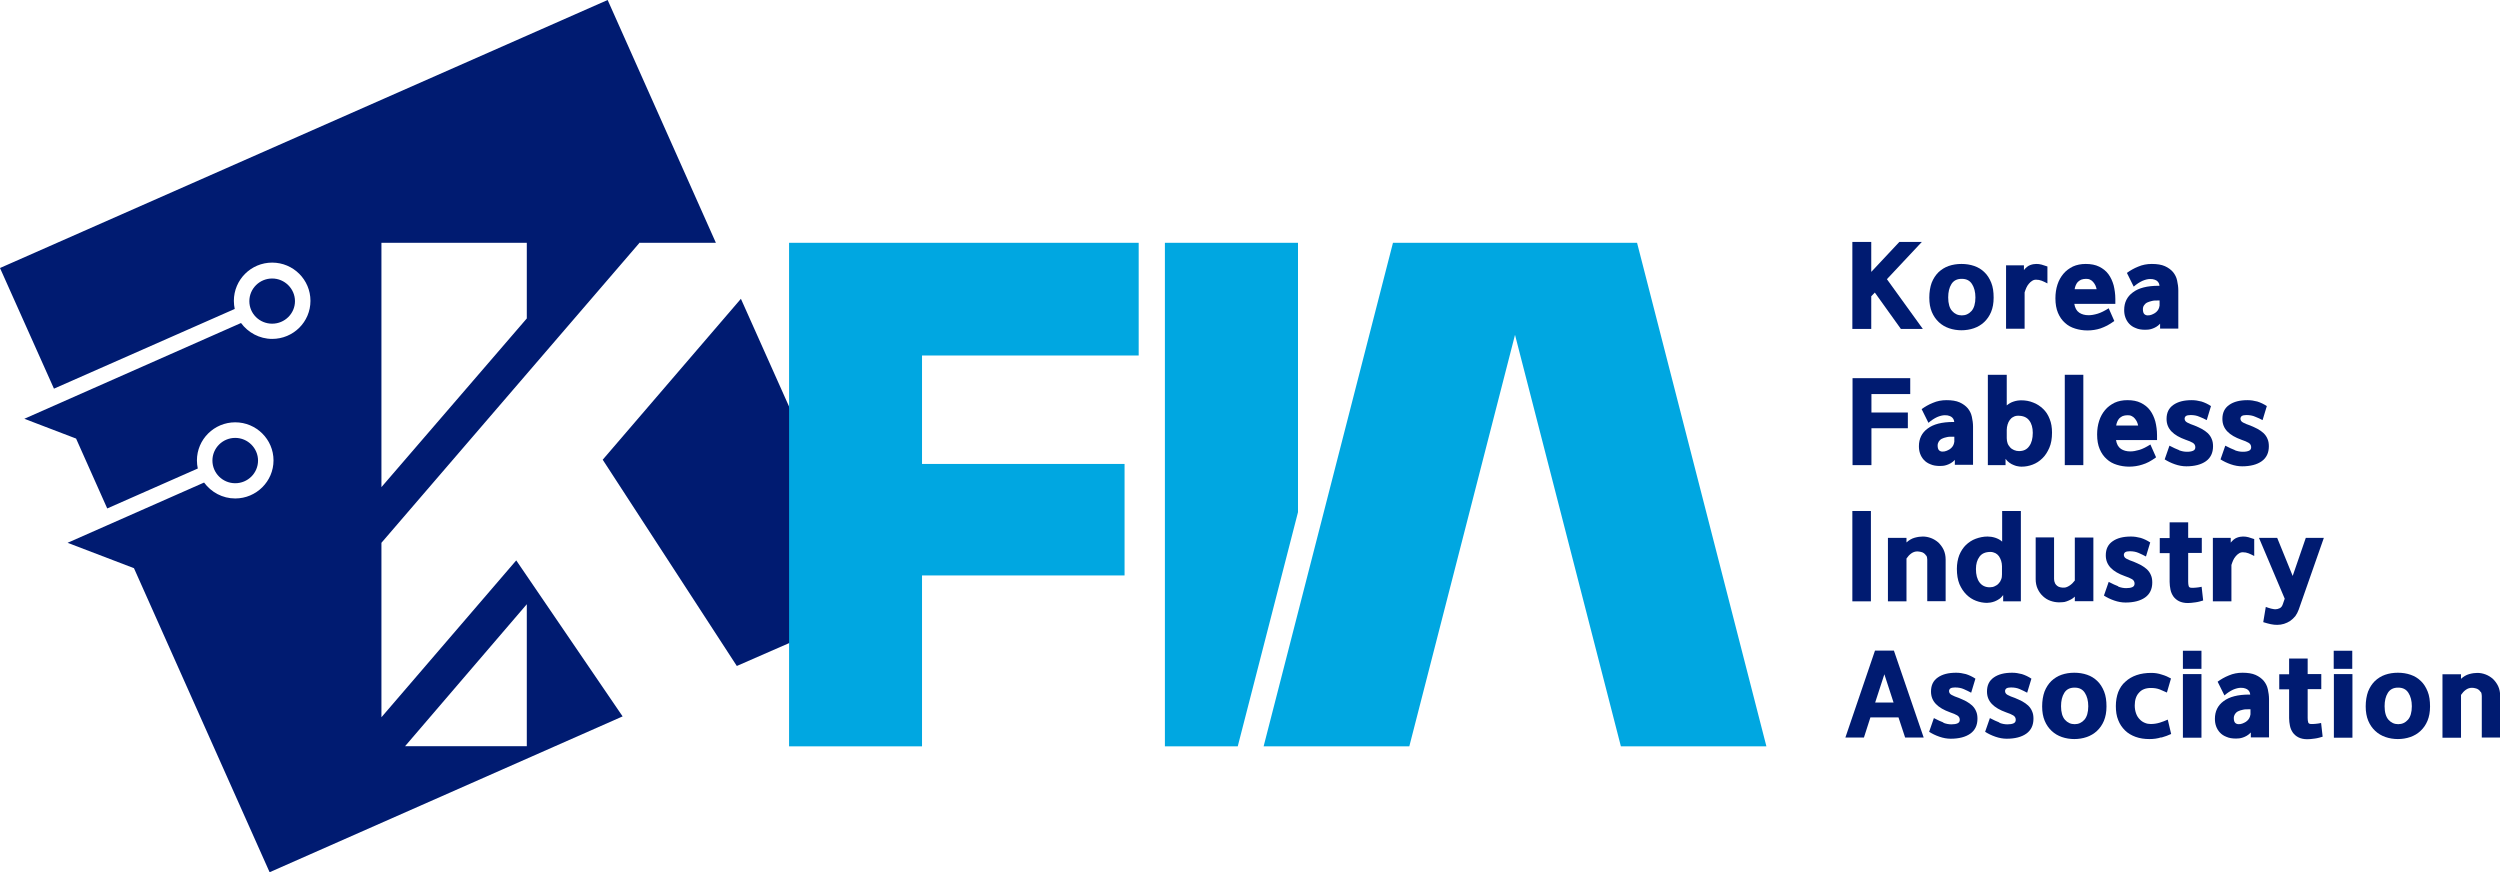 <svg width="192" height="67" viewBox="0 0 192 67" fill="none" xmlns="http://www.w3.org/2000/svg">
<g clip-path="url(#clip0_675_9441)">
<path d="M20.902 21.389C19.935 21.389 19.15 22.169 19.15 23.13C19.15 24.092 19.935 24.859 20.902 24.859C21.869 24.859 22.654 24.079 22.654 23.13C22.654 22.182 21.869 21.389 20.902 21.389ZM49.137 18.647H54.98L46.667 0L0 20.583L4.144 29.849L18.026 23.728C17.987 23.533 17.961 23.325 17.961 23.104C17.961 21.48 19.281 20.168 20.902 20.168C22.523 20.168 23.843 21.48 23.843 23.104C23.843 24.729 22.523 26.028 20.902 26.028C19.922 26.028 19.046 25.534 18.51 24.807L1.869 32.162L5.843 33.682L8.235 39.049L15.19 35.982C15.15 35.787 15.124 35.579 15.124 35.358C15.124 33.747 16.444 32.434 18.065 32.434C19.686 32.434 21.006 33.747 21.006 35.358C21.006 36.969 19.686 38.282 18.065 38.282C17.085 38.282 16.222 37.801 15.673 37.06L5.19 41.687L10.288 43.636L20.706 66.987L47.817 55.019L39.647 43.038L29.294 55.084V41.687L49.137 18.621V18.647ZM29.294 18.647H40.458V24.456L29.294 37.411V18.647ZM40.458 46.404V57.306H31.111L40.458 46.404ZM19.817 35.371C19.817 34.423 19.033 33.63 18.065 33.63C17.098 33.63 16.314 34.41 16.314 35.371C16.314 36.333 17.098 37.112 18.065 37.112C19.033 37.112 19.817 36.333 19.817 35.371Z" fill="#001B71"/>
<path d="M60.601 31.226L56.902 22.948L46.288 35.306L56.588 51.147L60.601 49.392L67.373 46.404L60.601 31.226Z" fill="#001B71"/>
<path d="M125.726 18.647H106.98L97.046 57.319H108.235L116.353 25.716L124.484 57.319H135.66L125.726 18.647Z" fill="#00A7E1"/>
<path d="M70.811 27.302V35.631H86.366V44.194H70.811V57.319H60.601V18.647H87.451V27.302H70.811Z" fill="#00A7E1"/>
<path d="M99.686 18.647V39.335L95.059 57.319H89.464V18.647H99.686Z" fill="#00A7E1"/>
<path d="M143.726 20.869L145.869 18.582H147.595L144.915 21.441L147.673 25.261H145.987L143.987 22.468L143.712 22.753V25.261H142.261V18.582H143.712V20.869H143.726Z" fill="#001B71"/>
<path d="M150.654 25.365C150.314 25.365 149.987 25.313 149.686 25.209C149.386 25.105 149.124 24.95 148.902 24.742C148.68 24.534 148.497 24.274 148.366 23.962C148.235 23.65 148.17 23.286 148.17 22.857C148.17 22.429 148.235 22.039 148.353 21.714C148.484 21.389 148.654 21.129 148.876 20.908C149.098 20.7 149.359 20.531 149.66 20.427C149.961 20.323 150.288 20.271 150.641 20.271C150.993 20.271 151.32 20.323 151.621 20.427C151.922 20.531 152.183 20.687 152.405 20.908C152.627 21.116 152.797 21.389 152.928 21.714C153.059 22.039 153.111 22.416 153.111 22.857C153.111 23.299 153.046 23.637 152.915 23.962C152.784 24.274 152.601 24.534 152.379 24.742C152.157 24.95 151.895 25.105 151.595 25.209C151.294 25.313 150.967 25.365 150.627 25.365H150.654ZM150.654 21.415C150.301 21.415 150.039 21.545 149.869 21.818C149.699 22.091 149.621 22.429 149.621 22.844C149.621 23.312 149.725 23.663 149.922 23.884C150.118 24.105 150.366 24.222 150.667 24.222C150.967 24.222 151.216 24.105 151.412 23.884C151.608 23.663 151.712 23.312 151.712 22.844C151.712 22.429 151.621 22.078 151.451 21.818C151.281 21.545 151.02 21.415 150.667 21.415H150.654Z" fill="#001B71"/>
<path d="M155.438 20.739C155.582 20.557 155.739 20.427 155.908 20.362C156.078 20.297 156.235 20.271 156.379 20.271C156.523 20.271 156.667 20.285 156.797 20.323C156.928 20.362 157.085 20.414 157.242 20.466V21.766C157.072 21.675 156.928 21.61 156.797 21.558C156.667 21.506 156.523 21.48 156.366 21.48C156.261 21.48 156.157 21.506 156.065 21.571C155.974 21.623 155.895 21.701 155.817 21.792C155.739 21.883 155.673 21.987 155.621 22.104C155.569 22.221 155.529 22.338 155.49 22.455V25.248H154.065V20.375H155.438V20.726V20.739Z" fill="#001B71"/>
<path d="M162.366 24.664C162.183 24.794 162 24.91 161.83 25.002C161.66 25.093 161.49 25.157 161.32 25.222C161.163 25.274 160.993 25.313 160.824 25.339C160.654 25.365 160.484 25.378 160.314 25.378C159.987 25.378 159.66 25.326 159.373 25.235C159.072 25.144 158.81 25.002 158.588 24.794C158.366 24.599 158.183 24.339 158.052 24.027C157.922 23.715 157.856 23.351 157.856 22.909C157.856 22.532 157.908 22.182 158.013 21.857C158.118 21.532 158.275 21.259 158.471 21.025C158.667 20.791 158.915 20.609 159.203 20.466C159.49 20.337 159.817 20.271 160.183 20.271C160.588 20.271 160.928 20.337 161.216 20.479C161.503 20.622 161.739 20.804 161.922 21.051C162.105 21.298 162.235 21.584 162.327 21.909C162.405 22.234 162.458 22.584 162.458 22.961V23.143C162.458 23.208 162.458 23.286 162.458 23.338H159.307C159.359 23.65 159.477 23.871 159.686 24.014C159.882 24.144 160.118 24.209 160.405 24.209C160.614 24.209 160.837 24.17 161.098 24.092C161.359 24.014 161.634 23.871 161.948 23.676L162.379 24.651L162.366 24.664ZM160.209 21.415C160.065 21.415 159.935 21.441 159.83 21.48C159.725 21.532 159.647 21.584 159.569 21.662C159.503 21.74 159.451 21.818 159.412 21.922C159.373 22.013 159.346 22.117 159.333 22.208H161.02C161.007 22.117 160.967 22.026 160.928 21.922C160.889 21.831 160.824 21.74 160.758 21.662C160.693 21.584 160.614 21.519 160.523 21.48C160.431 21.428 160.327 21.415 160.196 21.415H160.209Z" fill="#001B71"/>
<path d="M165.856 22C165.856 21.935 165.83 21.857 165.817 21.792C165.791 21.727 165.752 21.662 165.699 21.61C165.647 21.558 165.569 21.506 165.477 21.48C165.386 21.441 165.268 21.428 165.124 21.428C164.954 21.428 164.745 21.48 164.536 21.571C164.314 21.675 164.091 21.818 163.869 22.013L163.346 20.96C163.595 20.778 163.882 20.609 164.209 20.479C164.536 20.337 164.889 20.271 165.255 20.271C165.66 20.271 166 20.323 166.261 20.44C166.523 20.557 166.732 20.713 166.889 20.895C167.046 21.09 167.15 21.298 167.203 21.545C167.255 21.792 167.294 22.039 167.294 22.299V25.235H165.895V24.859C165.804 24.962 165.699 25.041 165.595 25.105C165.49 25.17 165.386 25.209 165.281 25.248C165.176 25.287 165.085 25.3 164.993 25.313C164.902 25.313 164.823 25.326 164.758 25.326C164.471 25.326 164.222 25.287 164.026 25.196C163.817 25.119 163.647 25.002 163.516 24.859C163.386 24.716 163.294 24.56 163.229 24.378C163.163 24.196 163.137 24.014 163.137 23.806C163.137 23.234 163.359 22.779 163.804 22.455C164.248 22.117 164.902 21.948 165.778 21.948H165.882L165.856 22ZM165.817 23.637C165.843 23.546 165.856 23.494 165.856 23.468V23.078H165.686C165.529 23.078 165.399 23.078 165.255 23.117C165.111 23.156 165.006 23.182 164.902 23.234C164.797 23.286 164.719 23.364 164.667 23.442C164.601 23.533 164.575 23.624 164.575 23.754C164.575 23.923 164.614 24.053 164.68 24.118C164.745 24.183 164.837 24.222 164.941 24.222C165.046 24.222 165.15 24.209 165.242 24.17C165.333 24.131 165.425 24.092 165.503 24.04C165.582 23.988 165.647 23.923 165.699 23.858C165.752 23.793 165.791 23.715 165.817 23.637Z" fill="#001B71"/>
<path d="M146.706 29.043V30.264H143.726V31.681H146.523V32.889H143.726V35.722H142.275V29.043H146.706Z" fill="#001B71"/>
<path d="M150.092 32.46C150.092 32.395 150.065 32.318 150.052 32.252C150.026 32.188 149.987 32.123 149.935 32.071C149.882 32.019 149.804 31.967 149.712 31.941C149.621 31.902 149.503 31.889 149.359 31.889C149.19 31.889 148.98 31.941 148.771 32.032C148.549 32.136 148.327 32.279 148.105 32.473L147.582 31.421C147.83 31.239 148.118 31.07 148.444 30.94C148.771 30.797 149.124 30.732 149.49 30.732C149.895 30.732 150.235 30.784 150.497 30.901C150.758 31.018 150.967 31.174 151.124 31.356C151.281 31.551 151.386 31.759 151.438 32.006C151.49 32.252 151.529 32.499 151.529 32.759V35.696H150.131V35.319C150.039 35.423 149.935 35.501 149.83 35.566C149.726 35.631 149.621 35.67 149.516 35.709C149.412 35.748 149.32 35.761 149.229 35.774C149.137 35.774 149.059 35.787 148.993 35.787C148.706 35.787 148.458 35.748 148.261 35.657C148.052 35.579 147.882 35.462 147.752 35.319C147.621 35.176 147.529 35.02 147.464 34.838C147.399 34.657 147.373 34.475 147.373 34.267C147.373 33.695 147.595 33.24 148.039 32.915C148.484 32.577 149.137 32.408 150.013 32.408H150.118L150.092 32.46ZM150.052 34.098C150.078 34.007 150.092 33.955 150.092 33.929V33.539H149.922C149.765 33.539 149.634 33.539 149.49 33.578C149.359 33.604 149.242 33.643 149.137 33.695C149.033 33.747 148.954 33.825 148.902 33.903C148.85 33.994 148.81 34.085 148.81 34.215C148.81 34.384 148.85 34.514 148.915 34.578C148.98 34.644 149.072 34.682 149.176 34.682C149.281 34.682 149.386 34.669 149.477 34.63C149.569 34.592 149.66 34.553 149.739 34.501C149.817 34.449 149.882 34.384 149.935 34.319C149.987 34.254 150.026 34.176 150.052 34.098Z" fill="#001B71"/>
<path d="M154.118 28.783V31.135C154.274 31.005 154.444 30.901 154.654 30.836C154.85 30.771 155.046 30.745 155.242 30.745C155.556 30.745 155.856 30.797 156.144 30.914C156.431 31.018 156.68 31.187 156.902 31.395C157.124 31.603 157.294 31.863 157.412 32.175C157.542 32.486 157.595 32.837 157.595 33.227C157.595 33.682 157.529 34.072 157.386 34.397C157.242 34.721 157.072 34.994 156.85 35.202C156.627 35.423 156.379 35.579 156.105 35.683C155.83 35.787 155.556 35.839 155.268 35.839C155.189 35.839 155.098 35.839 154.993 35.813C154.889 35.8 154.784 35.774 154.667 35.722C154.549 35.683 154.444 35.618 154.327 35.54C154.222 35.462 154.118 35.371 154.026 35.241V35.722H152.667V28.783H154.118ZM154.118 33.656C154.118 33.799 154.144 33.929 154.183 34.046C154.222 34.163 154.301 34.267 154.379 34.358C154.457 34.449 154.562 34.514 154.68 34.566C154.797 34.617 154.928 34.644 155.059 34.644C155.399 34.644 155.66 34.527 155.843 34.267C156.026 34.02 156.118 33.682 156.118 33.24C156.118 32.85 156.026 32.525 155.843 32.291C155.66 32.045 155.373 31.928 154.993 31.928C154.863 31.928 154.732 31.954 154.627 32.019C154.51 32.071 154.418 32.161 154.353 32.252C154.274 32.356 154.222 32.473 154.183 32.603C154.144 32.733 154.118 32.876 154.118 33.019V33.656Z" fill="#001B71"/>
<path d="M160 28.783V35.722H158.575V28.783H160Z" fill="#001B71"/>
<path d="M165.569 35.137C165.386 35.267 165.203 35.384 165.033 35.475C164.863 35.566 164.693 35.631 164.523 35.683C164.366 35.735 164.196 35.774 164.026 35.8C163.856 35.826 163.686 35.839 163.516 35.839C163.19 35.839 162.863 35.787 162.575 35.696C162.275 35.605 162.013 35.462 161.791 35.254C161.569 35.059 161.386 34.799 161.255 34.487C161.124 34.176 161.059 33.812 161.059 33.37C161.059 32.993 161.111 32.642 161.216 32.318C161.32 31.993 161.477 31.72 161.673 31.486C161.869 31.252 162.118 31.07 162.405 30.927C162.693 30.797 163.02 30.732 163.386 30.732C163.791 30.732 164.131 30.797 164.418 30.94C164.706 31.083 164.941 31.265 165.124 31.512C165.307 31.759 165.438 32.045 165.529 32.369C165.608 32.694 165.66 33.045 165.66 33.422V33.604C165.66 33.669 165.66 33.747 165.66 33.799H162.51C162.562 34.111 162.68 34.332 162.889 34.475C163.085 34.605 163.32 34.669 163.608 34.669C163.817 34.669 164.039 34.63 164.301 34.553C164.562 34.475 164.837 34.332 165.15 34.137L165.582 35.111L165.569 35.137ZM163.399 31.889C163.255 31.889 163.124 31.915 163.02 31.954C162.915 32.006 162.837 32.058 162.758 32.136C162.693 32.214 162.641 32.291 162.601 32.395C162.562 32.486 162.536 32.59 162.523 32.681H164.209C164.196 32.59 164.157 32.499 164.118 32.395C164.078 32.304 164.013 32.214 163.948 32.136C163.882 32.058 163.804 31.993 163.712 31.954C163.621 31.902 163.516 31.889 163.386 31.889H163.399Z" fill="#001B71"/>
<path d="M167.346 34.578C167.556 34.657 167.752 34.696 167.961 34.696C168.17 34.696 168.314 34.669 168.431 34.617C168.549 34.566 168.601 34.475 168.601 34.345C168.601 34.202 168.536 34.085 168.405 34.007C168.275 33.929 168.092 33.851 167.856 33.773C167.386 33.604 167.02 33.396 166.771 33.136C166.523 32.876 166.392 32.564 166.392 32.175C166.392 31.694 166.562 31.343 166.915 31.096C167.268 30.849 167.726 30.732 168.327 30.732C168.575 30.732 168.824 30.771 169.072 30.836C169.32 30.914 169.569 31.031 169.804 31.187L169.477 32.266C169.307 32.175 169.124 32.084 168.915 32.006C168.719 31.915 168.484 31.876 168.235 31.876C168.078 31.876 167.961 31.902 167.895 31.941C167.83 31.98 167.791 32.045 167.778 32.136C167.778 32.266 167.83 32.369 167.974 32.447C168.118 32.525 168.301 32.603 168.536 32.681C168.732 32.759 168.928 32.85 169.098 32.941C169.268 33.032 169.425 33.149 169.556 33.266C169.686 33.396 169.791 33.539 169.856 33.708C169.935 33.877 169.961 34.072 169.961 34.28C169.961 34.773 169.778 35.163 169.412 35.423C169.046 35.683 168.536 35.813 167.909 35.813C167.621 35.813 167.333 35.761 167.033 35.657C166.732 35.553 166.471 35.423 166.248 35.28L166.614 34.228C166.902 34.384 167.15 34.487 167.346 34.566V34.578Z" fill="#001B71"/>
<path d="M171.634 34.578C171.843 34.657 172.039 34.696 172.248 34.696C172.458 34.696 172.601 34.669 172.719 34.617C172.837 34.566 172.889 34.475 172.889 34.345C172.889 34.202 172.824 34.085 172.693 34.007C172.562 33.929 172.379 33.851 172.144 33.773C171.673 33.604 171.307 33.396 171.059 33.136C170.811 32.876 170.68 32.564 170.68 32.175C170.68 31.694 170.85 31.343 171.203 31.096C171.556 30.849 172.013 30.732 172.614 30.732C172.863 30.732 173.111 30.771 173.36 30.836C173.608 30.914 173.856 31.031 174.092 31.187L173.765 32.266C173.595 32.175 173.412 32.084 173.203 32.006C173.007 31.915 172.771 31.876 172.523 31.876C172.366 31.876 172.248 31.902 172.183 31.941C172.118 31.98 172.078 32.045 172.065 32.136C172.065 32.266 172.118 32.369 172.261 32.447C172.405 32.525 172.588 32.603 172.824 32.681C173.02 32.759 173.203 32.85 173.386 32.941C173.556 33.032 173.712 33.149 173.843 33.266C173.974 33.396 174.078 33.539 174.144 33.708C174.222 33.877 174.248 34.072 174.248 34.28C174.248 34.773 174.065 35.163 173.699 35.423C173.333 35.683 172.824 35.813 172.196 35.813C171.909 35.813 171.621 35.761 171.32 35.657C171.02 35.553 170.758 35.423 170.536 35.28L170.902 34.228C171.19 34.384 171.438 34.487 171.634 34.566V34.578Z" fill="#001B71"/>
<path d="M143.686 39.244V46.183H142.261V39.244H143.686Z" fill="#001B71"/>
<path d="M147.935 42.687C147.895 42.609 147.83 42.544 147.765 42.492C147.699 42.44 147.608 42.401 147.529 42.388C147.451 42.375 147.346 42.349 147.255 42.349C147.085 42.349 146.928 42.401 146.784 42.505C146.64 42.609 146.523 42.739 146.418 42.895V46.183H144.993V41.31H146.418V41.661C146.601 41.492 146.81 41.362 147.046 41.297C147.281 41.232 147.49 41.206 147.673 41.206C147.882 41.206 148.091 41.245 148.301 41.323C148.51 41.401 148.693 41.518 148.863 41.661C149.02 41.816 149.163 41.998 149.268 42.219C149.372 42.44 149.425 42.7 149.425 42.973V46.17H148.013V42.973C148.013 42.856 147.987 42.752 147.948 42.661L147.935 42.687Z" fill="#001B71"/>
<path d="M155.203 39.244V46.183H153.843V45.702C153.752 45.819 153.66 45.923 153.542 46.001C153.438 46.079 153.32 46.131 153.203 46.183C153.085 46.222 152.98 46.261 152.876 46.274C152.771 46.287 152.68 46.3 152.601 46.3C152.327 46.3 152.039 46.248 151.765 46.144C151.49 46.04 151.242 45.884 151.02 45.663C150.797 45.442 150.627 45.182 150.484 44.857C150.353 44.532 150.288 44.142 150.288 43.688C150.288 43.298 150.353 42.947 150.471 42.635C150.601 42.323 150.771 42.063 150.98 41.855C151.203 41.648 151.451 41.479 151.739 41.375C152.026 41.271 152.327 41.206 152.641 41.206C152.824 41.206 153.02 41.232 153.229 41.297C153.425 41.362 153.608 41.453 153.765 41.596V39.244H155.216H155.203ZM153.752 43.48C153.752 43.337 153.726 43.194 153.686 43.064C153.647 42.934 153.582 42.817 153.516 42.713C153.438 42.609 153.346 42.531 153.242 42.479C153.124 42.427 153.007 42.388 152.876 42.388C152.484 42.388 152.209 42.505 152.026 42.752C151.843 42.999 151.752 43.311 151.752 43.701C151.752 44.142 151.843 44.48 152.026 44.727C152.209 44.974 152.471 45.104 152.81 45.104C152.954 45.104 153.085 45.078 153.19 45.026C153.307 44.974 153.412 44.909 153.49 44.818C153.582 44.727 153.647 44.623 153.686 44.506C153.739 44.389 153.752 44.26 153.752 44.117V43.48Z" fill="#001B71"/>
<path d="M157.83 44.805C157.869 44.883 157.935 44.948 158 45C158.065 45.052 158.157 45.091 158.235 45.104C158.327 45.13 158.418 45.13 158.51 45.13C158.641 45.13 158.784 45.078 158.941 44.974C159.098 44.87 159.229 44.74 159.346 44.584V41.284H160.771V46.17H159.346V45.819C159.255 45.91 159.15 45.988 159.046 46.04C158.941 46.092 158.837 46.144 158.719 46.183C158.614 46.222 158.51 46.248 158.405 46.248C158.301 46.248 158.222 46.261 158.144 46.261C157.922 46.261 157.699 46.222 157.477 46.144C157.255 46.066 157.072 45.949 156.902 45.793C156.732 45.637 156.601 45.455 156.497 45.234C156.392 45.013 156.34 44.753 156.34 44.48V41.271H157.752V44.467C157.752 44.584 157.778 44.688 157.817 44.766L157.83 44.805Z" fill="#001B71"/>
<path d="M162.68 45.052C162.889 45.13 163.085 45.169 163.294 45.169C163.503 45.169 163.647 45.143 163.765 45.091C163.882 45.039 163.935 44.948 163.935 44.818C163.935 44.675 163.869 44.558 163.739 44.48C163.608 44.402 163.425 44.324 163.19 44.246C162.719 44.078 162.353 43.87 162.105 43.61C161.856 43.35 161.725 43.038 161.725 42.648C161.725 42.167 161.895 41.816 162.248 41.57C162.601 41.323 163.059 41.206 163.66 41.206C163.908 41.206 164.157 41.245 164.405 41.31C164.654 41.388 164.902 41.505 165.137 41.661L164.81 42.739C164.64 42.648 164.457 42.557 164.248 42.466C164.039 42.375 163.817 42.336 163.569 42.336C163.412 42.336 163.294 42.362 163.229 42.401C163.163 42.44 163.124 42.505 163.111 42.596C163.111 42.726 163.163 42.83 163.307 42.908C163.451 42.986 163.634 43.064 163.869 43.142C164.065 43.22 164.248 43.311 164.431 43.402C164.601 43.493 164.758 43.61 164.889 43.727C165.02 43.857 165.124 44 165.19 44.169C165.268 44.337 165.294 44.532 165.294 44.74C165.294 45.234 165.111 45.624 164.745 45.884C164.379 46.144 163.869 46.274 163.242 46.274C162.954 46.274 162.667 46.222 162.366 46.118C162.065 46.014 161.804 45.884 161.582 45.741L161.948 44.688C162.235 44.844 162.484 44.948 162.68 45.026V45.052Z" fill="#001B71"/>
<path d="M168.052 40.101V41.31H169.098V42.466H168.052V44.675C168.052 44.805 168.065 44.922 168.091 45.013C168.118 45.104 168.196 45.143 168.327 45.143C168.431 45.143 168.536 45.143 168.654 45.13C168.771 45.13 168.915 45.091 169.085 45.065L169.203 46.118C169.124 46.144 169.033 46.17 168.928 46.196C168.824 46.222 168.719 46.248 168.601 46.261C168.497 46.274 168.379 46.287 168.274 46.3C168.17 46.3 168.091 46.313 168.026 46.313C167.752 46.313 167.529 46.261 167.346 46.17C167.163 46.079 167.02 45.949 166.915 45.806C166.81 45.65 166.732 45.481 166.693 45.286C166.654 45.091 166.627 44.896 166.627 44.688V42.479H165.869V41.323H166.627V40.114H168.052V40.101Z" fill="#001B71"/>
<path d="M171.32 41.674C171.464 41.492 171.621 41.362 171.791 41.297C171.961 41.232 172.118 41.206 172.261 41.206C172.405 41.206 172.549 41.219 172.68 41.258C172.811 41.297 172.967 41.349 173.124 41.401V42.7C172.954 42.609 172.811 42.544 172.68 42.492C172.549 42.44 172.405 42.414 172.248 42.414C172.144 42.414 172.039 42.44 171.948 42.505C171.856 42.557 171.778 42.635 171.699 42.726C171.621 42.817 171.556 42.921 171.503 43.038C171.451 43.155 171.412 43.272 171.373 43.389V46.183H169.948V41.31H171.32V41.661V41.674Z" fill="#001B71"/>
<path d="M175.464 45.975L173.49 41.31H174.889L176.078 44.233L177.085 41.31H178.471L176.536 46.832C176.471 47.014 176.379 47.183 176.275 47.326C176.157 47.469 176.026 47.586 175.882 47.69C175.739 47.781 175.582 47.859 175.412 47.911C175.242 47.963 175.072 47.989 174.889 47.989C174.732 47.989 174.575 47.976 174.392 47.937C174.209 47.898 174.026 47.846 173.817 47.781L174.013 46.611C174.144 46.663 174.275 46.702 174.418 46.741C174.549 46.767 174.654 46.793 174.732 46.793C174.85 46.793 174.967 46.767 175.072 46.715C175.19 46.663 175.268 46.559 175.32 46.404L175.464 45.988V45.975Z" fill="#001B71"/>
<path d="M145.791 55.097H143.647L143.15 56.643H141.725L144 49.964H145.451L147.739 56.643H146.314L145.804 55.097H145.791ZM144.013 53.953H145.425L144.719 51.783L144.013 53.953Z" fill="#001B71"/>
<path d="M149.255 55.513C149.464 55.591 149.66 55.63 149.869 55.63C150.078 55.63 150.222 55.604 150.34 55.552C150.458 55.5 150.51 55.409 150.51 55.279C150.51 55.136 150.444 55.019 150.314 54.941C150.183 54.863 150 54.785 149.765 54.707C149.294 54.538 148.928 54.33 148.68 54.07C148.431 53.81 148.301 53.499 148.301 53.109C148.301 52.628 148.471 52.277 148.824 52.03C149.176 51.783 149.634 51.666 150.235 51.666C150.484 51.666 150.732 51.705 150.98 51.77C151.229 51.848 151.477 51.965 151.712 52.121L151.386 53.2C151.216 53.109 151.033 53.018 150.824 52.927C150.627 52.836 150.392 52.797 150.144 52.797C149.987 52.797 149.869 52.823 149.804 52.862C149.739 52.901 149.699 52.966 149.686 53.057C149.686 53.187 149.739 53.291 149.882 53.369C150.026 53.447 150.209 53.525 150.444 53.603C150.641 53.681 150.824 53.772 151.007 53.862C151.176 53.953 151.333 54.07 151.464 54.187C151.595 54.317 151.699 54.46 151.765 54.629C151.843 54.798 151.869 54.993 151.869 55.201C151.869 55.695 151.686 56.084 151.32 56.344C150.954 56.604 150.444 56.734 149.817 56.734C149.529 56.734 149.242 56.682 148.941 56.578C148.641 56.474 148.379 56.344 148.157 56.202L148.523 55.149C148.81 55.305 149.059 55.409 149.255 55.487V55.513Z" fill="#001B71"/>
<path d="M153.556 55.513C153.765 55.591 153.961 55.63 154.17 55.63C154.379 55.63 154.523 55.604 154.641 55.552C154.758 55.5 154.81 55.409 154.81 55.279C154.81 55.136 154.745 55.019 154.614 54.941C154.484 54.863 154.301 54.785 154.065 54.707C153.595 54.538 153.229 54.33 152.98 54.07C152.732 53.81 152.601 53.499 152.601 53.109C152.601 52.628 152.771 52.277 153.124 52.03C153.477 51.783 153.935 51.666 154.536 51.666C154.784 51.666 155.033 51.705 155.281 51.77C155.529 51.848 155.778 51.965 156.013 52.121L155.686 53.2C155.516 53.109 155.333 53.018 155.124 52.927C154.928 52.836 154.693 52.797 154.444 52.797C154.288 52.797 154.17 52.823 154.105 52.862C154.039 52.901 154 52.966 153.987 53.057C153.987 53.187 154.039 53.291 154.183 53.369C154.327 53.447 154.51 53.525 154.745 53.603C154.941 53.681 155.124 53.772 155.307 53.862C155.477 53.953 155.634 54.07 155.765 54.187C155.895 54.317 156 54.46 156.065 54.629C156.144 54.798 156.17 54.993 156.17 55.201C156.17 55.695 155.987 56.084 155.621 56.344C155.255 56.604 154.745 56.734 154.118 56.734C153.83 56.734 153.542 56.682 153.242 56.578C152.941 56.474 152.68 56.344 152.458 56.202L152.824 55.149C153.111 55.305 153.359 55.409 153.556 55.487V55.513Z" fill="#001B71"/>
<path d="M159.32 56.76C158.98 56.76 158.654 56.708 158.353 56.604C158.052 56.5 157.791 56.344 157.569 56.136C157.346 55.929 157.163 55.669 157.033 55.357C156.902 55.045 156.837 54.681 156.837 54.252C156.837 53.824 156.902 53.434 157.02 53.109C157.15 52.784 157.32 52.524 157.542 52.303C157.765 52.095 158.026 51.926 158.327 51.822C158.627 51.718 158.954 51.666 159.307 51.666C159.66 51.666 159.987 51.718 160.288 51.822C160.588 51.926 160.85 52.082 161.072 52.303C161.294 52.511 161.464 52.784 161.595 53.109C161.725 53.434 161.778 53.81 161.778 54.252C161.778 54.694 161.712 55.032 161.582 55.357C161.451 55.669 161.268 55.929 161.046 56.136C160.823 56.344 160.562 56.5 160.261 56.604C159.961 56.708 159.634 56.76 159.294 56.76H159.32ZM159.32 52.81C158.967 52.81 158.706 52.94 158.536 53.213C158.366 53.486 158.288 53.824 158.288 54.239C158.288 54.707 158.392 55.058 158.588 55.279C158.784 55.5 159.033 55.617 159.333 55.617C159.634 55.617 159.882 55.5 160.078 55.279C160.274 55.058 160.379 54.707 160.379 54.239C160.379 53.824 160.288 53.473 160.118 53.213C159.948 52.94 159.686 52.81 159.333 52.81H159.32Z" fill="#001B71"/>
<path d="M165.974 56.63C165.699 56.721 165.399 56.76 165.072 56.76C164.693 56.76 164.34 56.708 164.013 56.591C163.699 56.474 163.425 56.318 163.203 56.097C162.98 55.877 162.797 55.617 162.68 55.305C162.549 54.993 162.497 54.629 162.497 54.226C162.497 53.824 162.562 53.473 162.68 53.148C162.81 52.836 162.98 52.563 163.229 52.355C163.464 52.134 163.752 51.965 164.091 51.848C164.431 51.731 164.81 51.679 165.229 51.679C165.49 51.679 165.765 51.718 166.026 51.809C166.301 51.887 166.523 51.991 166.732 52.108L166.418 53.187C166.248 53.109 166.065 53.031 165.882 52.953C165.686 52.875 165.464 52.836 165.19 52.836C164.797 52.836 164.484 52.953 164.274 53.2C164.052 53.434 163.948 53.772 163.948 54.187C163.948 54.408 163.987 54.616 164.052 54.798C164.118 54.98 164.209 55.123 164.327 55.24C164.431 55.357 164.562 55.448 164.719 55.513C164.863 55.578 165.02 55.604 165.176 55.604C165.425 55.604 165.66 55.565 165.869 55.5C166.078 55.435 166.288 55.357 166.484 55.266L166.745 56.37C166.523 56.474 166.274 56.565 166 56.643L165.974 56.63Z" fill="#001B71"/>
<path d="M169.072 51.367H167.647V49.977H169.072V51.367ZM167.647 51.77H169.072V56.656H167.647V51.77Z" fill="#001B71"/>
<path d="M172.824 53.395C172.824 53.33 172.797 53.252 172.784 53.187C172.758 53.122 172.719 53.057 172.667 53.005C172.614 52.953 172.536 52.901 172.444 52.875C172.353 52.836 172.235 52.823 172.092 52.823C171.922 52.823 171.712 52.875 171.503 52.966C171.281 53.07 171.059 53.213 170.837 53.408L170.314 52.355C170.562 52.173 170.85 52.004 171.176 51.874C171.503 51.731 171.856 51.666 172.222 51.666C172.627 51.666 172.967 51.718 173.229 51.835C173.49 51.952 173.699 52.108 173.856 52.29C174.013 52.485 174.118 52.693 174.17 52.94C174.222 53.187 174.261 53.434 174.261 53.694V56.63H172.863V56.254C172.771 56.357 172.667 56.435 172.562 56.5C172.458 56.565 172.353 56.604 172.248 56.643C172.144 56.682 172.052 56.695 171.961 56.708C171.869 56.708 171.791 56.721 171.726 56.721C171.438 56.721 171.19 56.682 170.993 56.591C170.784 56.513 170.614 56.396 170.484 56.254C170.353 56.111 170.261 55.955 170.196 55.773C170.131 55.591 170.105 55.409 170.105 55.201C170.105 54.629 170.327 54.174 170.771 53.849C171.216 53.512 171.869 53.343 172.745 53.343H172.85L172.824 53.395ZM172.797 55.032C172.824 54.941 172.837 54.889 172.837 54.863V54.473H172.667C172.51 54.473 172.379 54.473 172.235 54.512C172.105 54.538 171.987 54.577 171.882 54.629C171.778 54.681 171.699 54.759 171.647 54.837C171.595 54.928 171.556 55.019 171.556 55.149C171.556 55.318 171.595 55.448 171.66 55.513C171.726 55.578 171.817 55.617 171.922 55.617C172.026 55.617 172.131 55.604 172.222 55.565C172.314 55.526 172.405 55.487 172.484 55.435C172.562 55.383 172.627 55.318 172.68 55.253C172.732 55.188 172.771 55.11 172.797 55.032Z" fill="#001B71"/>
<path d="M177.229 50.562V51.77H178.275V52.927H177.229V55.136C177.229 55.266 177.242 55.383 177.268 55.474C177.294 55.565 177.373 55.604 177.503 55.604C177.608 55.604 177.712 55.604 177.83 55.591C177.948 55.591 178.092 55.552 178.261 55.526L178.379 56.578C178.301 56.604 178.209 56.63 178.105 56.656C178 56.682 177.895 56.708 177.778 56.721C177.673 56.734 177.556 56.747 177.451 56.76C177.346 56.773 177.268 56.773 177.203 56.773C176.928 56.773 176.706 56.721 176.523 56.63C176.34 56.539 176.196 56.409 176.092 56.266C175.987 56.111 175.909 55.942 175.869 55.747C175.83 55.552 175.804 55.357 175.804 55.149V52.94H175.046V51.783H175.804V50.575H177.229V50.562Z" fill="#001B71"/>
<path d="M180.654 51.367H179.229V49.977H180.654V51.367ZM179.242 51.77H180.667V56.656H179.242V51.77Z" fill="#001B71"/>
<path d="M184.17 56.76C183.83 56.76 183.503 56.708 183.203 56.604C182.902 56.5 182.641 56.344 182.418 56.136C182.196 55.929 182.013 55.669 181.882 55.357C181.752 55.045 181.686 54.681 181.686 54.252C181.686 53.824 181.752 53.434 181.869 53.109C182 52.784 182.17 52.524 182.392 52.303C182.614 52.095 182.876 51.926 183.176 51.822C183.477 51.718 183.804 51.666 184.157 51.666C184.51 51.666 184.837 51.718 185.137 51.822C185.438 51.926 185.699 52.082 185.922 52.303C186.144 52.511 186.314 52.784 186.444 53.109C186.575 53.434 186.627 53.81 186.627 54.252C186.627 54.694 186.562 55.032 186.431 55.357C186.301 55.669 186.118 55.929 185.895 56.136C185.673 56.344 185.412 56.5 185.111 56.604C184.81 56.708 184.484 56.76 184.144 56.76H184.17ZM184.17 52.81C183.817 52.81 183.556 52.94 183.386 53.213C183.216 53.486 183.137 53.824 183.137 54.239C183.137 54.707 183.242 55.058 183.438 55.279C183.634 55.5 183.882 55.617 184.183 55.617C184.484 55.617 184.732 55.5 184.928 55.279C185.124 55.058 185.229 54.707 185.229 54.239C185.229 53.824 185.137 53.473 184.967 53.213C184.797 52.94 184.536 52.81 184.183 52.81H184.17Z" fill="#001B71"/>
<path d="M190.523 53.161C190.484 53.083 190.418 53.018 190.353 52.966C190.288 52.914 190.196 52.875 190.118 52.862C190.026 52.836 189.935 52.823 189.843 52.823C189.673 52.823 189.516 52.875 189.373 52.979C189.229 53.083 189.111 53.213 189.006 53.369V56.656H187.582V51.783H189.006V52.134C189.19 51.965 189.399 51.835 189.634 51.77C189.869 51.705 190.078 51.679 190.261 51.679C190.471 51.679 190.68 51.718 190.889 51.796C191.098 51.874 191.281 51.991 191.451 52.134C191.608 52.29 191.752 52.472 191.856 52.693C191.961 52.914 192.013 53.174 192.013 53.447V56.643H190.601V53.447C190.601 53.33 190.575 53.226 190.536 53.135L190.523 53.161Z" fill="#001B71"/>
</g>
<defs>
<clipPath id="clip0_675_9441">
<rect width="192" height="67" fill="white"/>
</clipPath>
</defs>
</svg>

